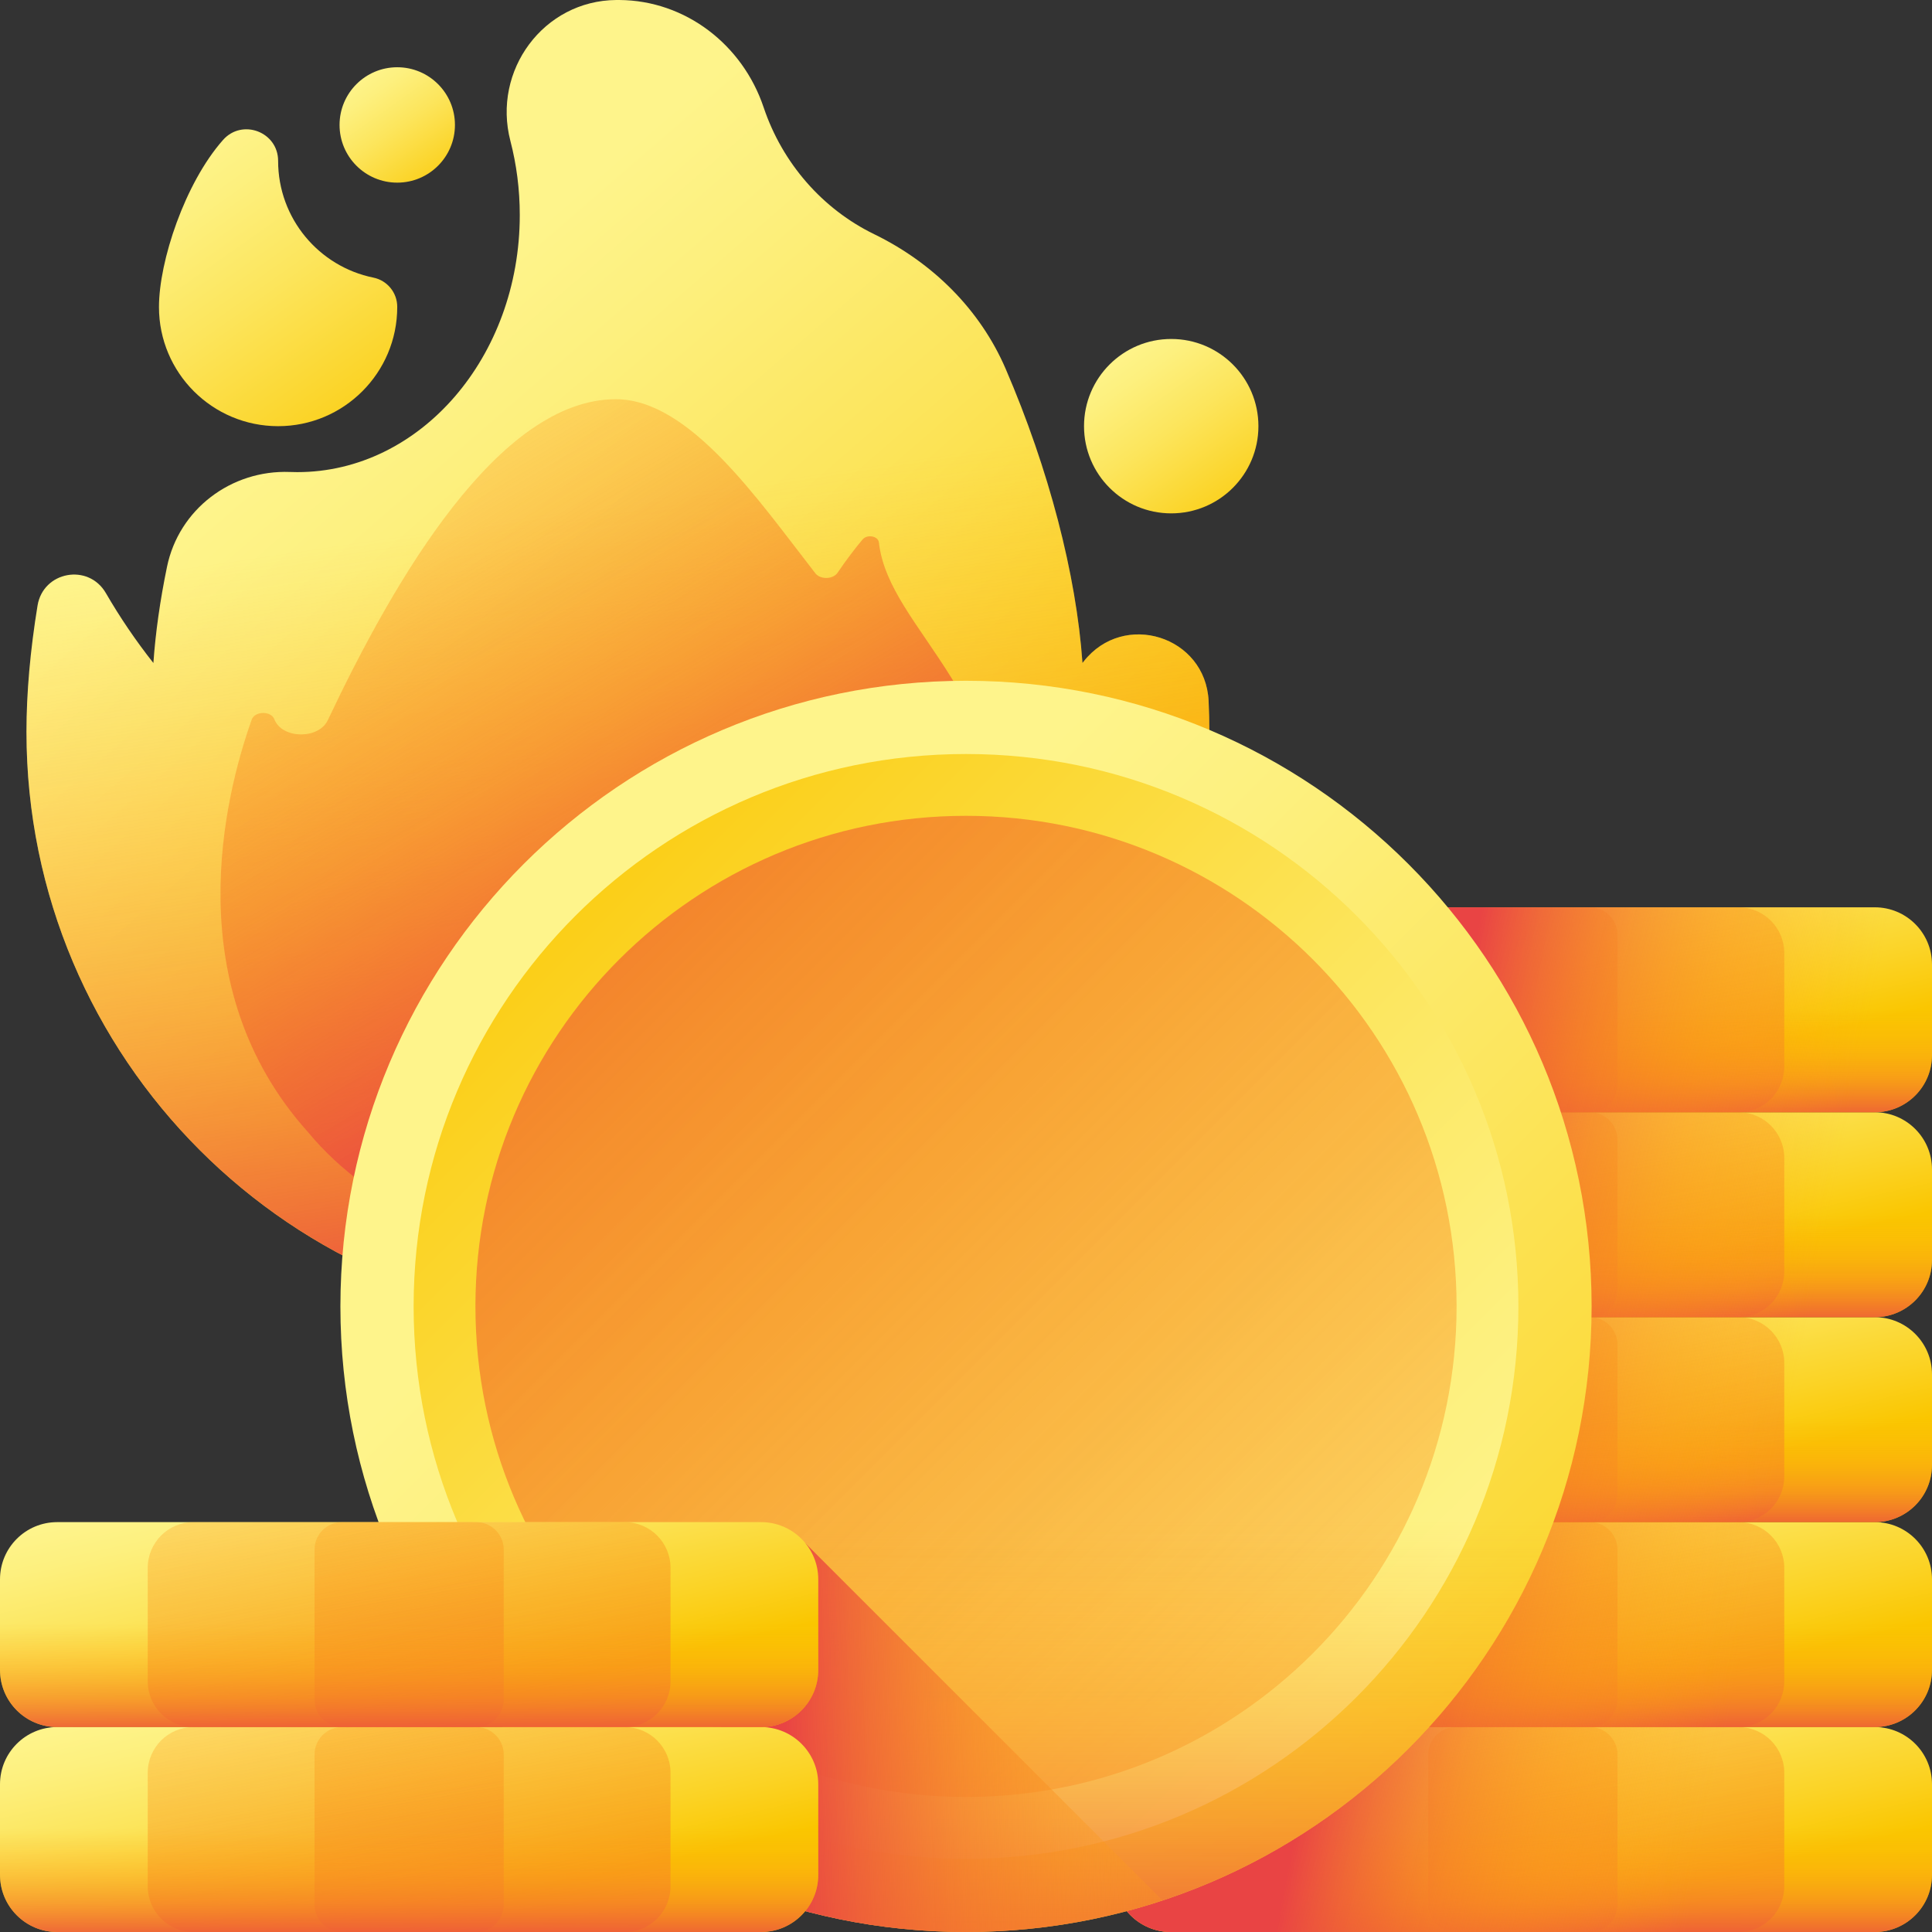 <?xml version="1.0" encoding="UTF-8"?> <svg xmlns="http://www.w3.org/2000/svg" width="146" height="146" viewBox="0 0 146 146" fill="none"><rect x="0" y="0" width="146" height="146" fill="#333333" stroke="none"/> <g clip-path="url(#clip0_1367_2113)"> <path d="M81.89 49.989C81.861 50.026 81.831 50.064 81.802 50.101C81.331 43.394 79.26 35.443 75.997 27.872C74.058 23.373 70.461 19.839 66.056 17.695C62.165 15.801 59.129 12.347 57.708 8.115C56.117 3.375 51.801 0.031 46.801 0C46.766 0 46.73 0 46.695 0H46.575C41.077 0.038 37.185 5.325 38.57 10.65C39.03 12.421 39.279 14.301 39.279 16.248C39.279 26.978 31.752 35.678 22.468 35.678C22.28 35.678 22.093 35.674 21.906 35.667C17.466 35.499 13.517 38.483 12.62 42.835C12.098 45.362 11.753 47.805 11.592 50.105C10.274 48.436 9.073 46.67 8.001 44.82C6.681 42.543 3.259 43.17 2.836 45.768C2.288 49.134 2 52.347 2 55.304C2 79.986 22.011 99.997 46.695 99.997C71.38 99.997 91.39 79.986 91.39 55.304C91.39 54.544 91.371 53.766 91.334 52.973C91.101 48.07 84.919 46.125 81.89 49.989V49.989Z" fill="url(#paint0_linear_1367_2113)"></path> <path d="M81.89 49.989C81.861 50.026 81.831 50.064 81.802 50.101C81.331 43.394 79.26 35.443 75.997 27.872C74.058 23.373 70.461 19.839 66.056 17.695C62.165 15.801 59.129 12.347 57.708 8.115C56.117 3.375 51.801 0.031 46.801 0C46.766 0 46.73 0 46.695 0H46.575C41.077 0.038 37.185 5.325 38.57 10.65C39.03 12.421 39.279 14.301 39.279 16.248C39.279 26.978 31.752 35.678 22.468 35.678C22.28 35.678 22.093 35.674 21.906 35.667C17.466 35.499 13.517 38.483 12.62 42.835C12.098 45.362 11.753 47.805 11.592 50.105C10.274 48.436 9.073 46.67 8.001 44.82C6.681 42.543 3.259 43.17 2.836 45.768C2.288 49.134 2 52.347 2 55.304C2 79.986 22.011 99.997 46.695 99.997C71.38 99.997 91.39 79.986 91.39 55.304C91.39 54.544 91.371 53.766 91.334 52.973C91.101 48.07 84.919 46.125 81.89 49.989V49.989Z" fill="url(#paint1_linear_1367_2113)"></path> <path d="M66.416 40.987C66.361 40.506 65.531 40.356 65.188 40.764C64.663 41.389 64.006 42.231 63.296 43.279C62.949 43.791 61.996 43.813 61.611 43.318C57.285 37.76 52.106 30.169 46.54 30.169C37.672 30.169 29.786 43.823 24.77 54.427C24.09 55.865 21.377 55.857 20.753 54.405C20.744 54.383 20.734 54.36 20.725 54.338C20.458 53.702 19.251 53.733 19.022 54.378C16.949 60.215 13.389 74.562 23.287 85.566C28.14 91.43 36.737 95.332 46.54 95.332C54.352 95.332 61.395 92.852 66.392 88.879C68.649 86.817 76.729 81.026 76.729 68.441C76.729 52.192 67.199 47.795 66.416 40.987V40.987Z" fill="url(#paint2_linear_1367_2113)"></path> <path d="M30.019 23.185C30.018 22.114 29.264 21.192 28.214 20.979C24.107 20.144 21.017 16.512 21.017 12.158C21.017 9.966 18.305 8.937 16.852 10.578C13.976 13.83 12.013 19.733 12.013 23.204C12.013 28.174 16.044 32.206 21.017 32.206C25.987 32.206 30.019 28.174 30.019 23.204L30.019 23.185Z" fill="url(#paint3_linear_1367_2113)"></path> <path d="M88.509 38.795C92.148 38.795 95.098 35.845 95.098 32.206C95.098 28.566 92.148 25.616 88.509 25.616C84.869 25.616 81.919 28.566 81.919 32.206C81.919 35.845 84.869 38.795 88.509 38.795Z" fill="url(#paint4_linear_1367_2113)"></path> <path d="M30.02 13.802C32.428 13.802 34.38 11.85 34.38 9.442C34.38 7.034 32.428 5.082 30.02 5.082C27.612 5.082 25.66 7.034 25.66 9.442C25.66 11.85 27.612 13.802 30.02 13.802Z" fill="url(#paint5_linear_1367_2113)"></path> <path d="M141.68 146H88.486C86.099 146 84.165 144.065 84.165 141.679V134.834C84.165 132.447 86.1 130.513 88.486 130.513H141.679C144.066 130.513 146 132.447 146 134.834V141.679C146 144.065 144.066 146 141.68 146Z" fill="url(#paint6_linear_1367_2113)"></path> <path d="M131.382 146H98.784C96.876 146 95.33 144.454 95.33 142.546V133.967C95.33 132.059 96.876 130.513 98.784 130.513H131.382C133.29 130.513 134.836 132.059 134.836 133.967V142.546C134.836 144.454 133.29 146 131.382 146V146Z" fill="url(#paint7_linear_1367_2113)"></path> <path d="M120.153 146H110.012C108.865 146 107.935 145.07 107.935 143.923V132.591C107.935 131.443 108.865 130.513 110.012 130.513H120.153C121.3 130.513 122.231 131.443 122.231 132.591V143.923C122.231 145.07 121.3 146 120.153 146Z" fill="url(#paint8_linear_1367_2113)"></path> <path d="M141.68 146H88.486C86.099 146 84.165 144.065 84.165 141.679V134.834C84.165 132.447 86.1 130.513 88.486 130.513H141.679C144.066 130.513 146 132.447 146 134.834V141.679C146 144.065 144.066 146 141.68 146Z" fill="url(#paint9_linear_1367_2113)"></path> <path d="M141.68 130.513H88.486C86.099 130.513 84.165 128.578 84.165 126.192V119.347C84.165 116.961 86.1 115.026 88.486 115.026H141.679C144.066 115.026 146 116.961 146 119.347V126.192C146 128.578 144.066 130.513 141.68 130.513Z" fill="url(#paint10_linear_1367_2113)"></path> <path d="M131.382 130.513H98.784C96.876 130.513 95.33 128.967 95.33 127.059V118.48C95.33 116.572 96.876 115.026 98.784 115.026H131.382C133.29 115.026 134.836 116.572 134.836 118.48V127.059C134.836 128.967 133.29 130.513 131.382 130.513Z" fill="url(#paint11_linear_1367_2113)"></path> <path d="M120.153 130.513H110.012C108.865 130.513 107.935 129.583 107.935 128.436V117.104C107.935 115.956 108.865 115.026 110.012 115.026H120.153C121.3 115.026 122.231 115.956 122.231 117.104V128.436C122.231 129.583 121.3 130.513 120.153 130.513Z" fill="url(#paint12_linear_1367_2113)"></path> <path d="M141.68 130.513H88.486C86.099 130.513 84.165 128.578 84.165 126.192V119.347C84.165 116.961 86.1 115.026 88.486 115.026H141.679C144.066 115.026 146 116.961 146 119.347V126.192C146 128.578 144.066 130.513 141.68 130.513Z" fill="url(#paint13_linear_1367_2113)"></path> <path d="M141.68 115.026H88.486C86.099 115.026 84.165 113.092 84.165 110.705V103.86C84.165 101.474 86.1 99.539 88.486 99.539H141.679C144.066 99.539 146 101.474 146 103.86V110.705C146 113.092 144.066 115.026 141.68 115.026Z" fill="url(#paint14_linear_1367_2113)"></path> <path d="M131.382 115.026H98.784C96.876 115.026 95.33 113.48 95.33 111.573V102.993C95.33 101.086 96.876 99.539 98.784 99.539H131.382C133.29 99.539 134.836 101.086 134.836 102.993V111.573C134.836 113.48 133.29 115.026 131.382 115.026V115.026Z" fill="url(#paint15_linear_1367_2113)"></path> <path d="M120.153 115.026H110.012C108.865 115.026 107.935 114.096 107.935 112.949V101.617C107.935 100.469 108.865 99.539 110.012 99.539H120.153C121.3 99.539 122.231 100.469 122.231 101.617V112.949C122.231 114.096 121.3 115.026 120.153 115.026Z" fill="url(#paint16_linear_1367_2113)"></path> <path d="M141.68 115.026H88.486C86.099 115.026 84.165 113.092 84.165 110.705V103.86C84.165 101.474 86.1 99.539 88.486 99.539H141.679C144.066 99.539 146 101.474 146 103.86V110.705C146 113.092 144.066 115.026 141.68 115.026Z" fill="url(#paint17_linear_1367_2113)"></path> <path d="M141.68 99.539H88.486C86.099 99.539 84.165 97.605 84.165 95.218V88.373C84.165 85.987 86.1 84.052 88.486 84.052H141.679C144.066 84.052 146 85.987 146 88.373V95.218C146 97.605 144.066 99.539 141.68 99.539Z" fill="url(#paint18_linear_1367_2113)"></path> <path d="M131.382 99.539H98.784C96.876 99.539 95.33 97.993 95.33 96.085V87.506C95.33 85.598 96.876 84.052 98.784 84.052H131.382C133.29 84.052 134.836 85.598 134.836 87.506V96.085C134.836 97.993 133.29 99.539 131.382 99.539Z" fill="url(#paint19_linear_1367_2113)"></path> <path d="M120.153 99.539H110.012C108.865 99.539 107.935 98.609 107.935 97.462V86.13C107.935 84.982 108.865 84.052 110.012 84.052H120.153C121.3 84.052 122.231 84.982 122.231 86.13V97.462C122.231 98.609 121.3 99.539 120.153 99.539Z" fill="url(#paint20_linear_1367_2113)"></path> <path d="M141.68 99.539H88.486C86.099 99.539 84.165 97.605 84.165 95.218V88.373C84.165 85.987 86.1 84.052 88.486 84.052H141.679C144.066 84.052 146 85.987 146 88.373V95.218C146 97.605 144.066 99.539 141.68 99.539Z" fill="url(#paint21_linear_1367_2113)"></path> <path d="M141.68 84.052H88.486C86.099 84.052 84.165 82.118 84.165 79.731V72.886C84.165 70.5 86.1 68.565 88.486 68.565H141.679C144.066 68.565 146 70.5 146 72.886V79.731C146 82.118 144.066 84.052 141.68 84.052Z" fill="url(#paint22_linear_1367_2113)"></path> <path d="M131.382 84.052H98.784C96.876 84.052 95.33 82.506 95.33 80.599V72.019C95.33 70.112 96.876 68.565 98.784 68.565H131.382C133.29 68.565 134.836 70.112 134.836 72.019V80.599C134.836 82.506 133.29 84.052 131.382 84.052Z" fill="url(#paint23_linear_1367_2113)"></path> <path d="M120.153 84.052H110.012C108.865 84.052 107.935 83.122 107.935 81.975V70.643C107.935 69.495 108.865 68.565 110.012 68.565H120.153C121.3 68.565 122.231 69.495 122.231 70.643V81.975C122.231 83.122 121.3 84.052 120.153 84.052Z" fill="url(#paint24_linear_1367_2113)"></path> <path d="M141.68 84.052H88.486C86.099 84.052 84.165 82.118 84.165 79.731V72.886C84.165 70.5 86.1 68.565 88.486 68.565H141.679C144.066 68.565 146 70.5 146 72.886V79.731C146 82.118 144.066 84.052 141.68 84.052Z" fill="url(#paint25_linear_1367_2113)"></path> <path d="M146 79.731V72.886C146 70.5 144.066 68.565 141.68 68.565H88.486C86.099 68.565 84.165 70.5 84.165 72.886V79.731C84.165 82.118 86.1 84.052 88.486 84.052C86.099 84.052 84.165 85.987 84.165 88.373V95.218C84.165 97.605 86.1 99.539 88.486 99.539C86.099 99.539 84.165 101.474 84.165 103.86V110.705C84.165 113.092 86.1 115.026 88.486 115.026C86.099 115.026 84.165 116.961 84.165 119.347V126.192C84.165 128.578 86.1 130.513 88.486 130.513C86.099 130.513 84.165 132.447 84.165 134.834V141.679C84.165 144.065 86.1 146 88.486 146H141.679C144.066 146 146 144.065 146 141.679V134.834C146 132.447 144.065 130.513 141.679 130.513C144.066 130.513 146 128.578 146 126.192V119.347C146 116.96 144.065 115.026 141.679 115.026C144.066 115.026 146 113.091 146 110.705V103.86C146 101.473 144.065 99.539 141.679 99.539C144.066 99.539 146 97.604 146 95.218V88.373C146 85.987 144.065 84.052 141.679 84.052C144.066 84.052 146 82.118 146 79.731V79.731Z" fill="url(#paint26_linear_1367_2113)"></path> <path d="M73 146C99.111 146 120.277 124.833 120.277 98.723C120.277 72.613 99.111 51.446 73 51.446C46.89 51.446 25.724 72.613 25.724 98.723C25.724 124.833 46.89 146 73 146Z" fill="url(#paint27_linear_1367_2113)"></path> <path d="M73.001 140.467C96.055 140.467 114.744 121.778 114.744 98.723C114.744 75.669 96.055 56.98 73.001 56.98C49.946 56.98 31.257 75.669 31.257 98.723C31.257 121.778 49.946 140.467 73.001 140.467Z" fill="url(#paint28_linear_1367_2113)"></path> <path d="M73 135.796C93.475 135.796 110.073 119.198 110.073 98.723C110.073 78.249 93.475 61.651 73 61.651C52.526 61.651 35.928 78.249 35.928 98.723C35.928 119.198 52.526 135.796 73 135.796Z" fill="url(#paint29_linear_1367_2113)"></path> <path d="M25.724 98.723C25.724 124.833 46.89 146 73 146C99.111 146 120.277 124.833 120.277 98.723C120.277 97.142 120.196 95.58 120.044 94.038H25.957C25.805 95.58 25.724 97.142 25.724 98.723Z" fill="url(#paint30_linear_1367_2113)"></path> <path d="M73 146C78.191 146 83.184 145.161 87.856 143.616L60.883 116.643H54.471V142.229C60.161 144.656 66.423 146 73 146V146Z" fill="url(#paint31_linear_1367_2113)"></path> <path d="M57.515 146H4.321C1.935 146 0 144.065 0 141.679V134.834C0 132.447 1.935 130.513 4.321 130.513H57.514C59.901 130.513 61.835 132.447 61.835 134.834V141.679C61.835 144.065 59.901 146 57.515 146V146Z" fill="url(#paint32_linear_1367_2113)"></path> <path d="M47.217 146H14.619C12.711 146 11.165 144.454 11.165 142.546V133.967C11.165 132.059 12.711 130.513 14.619 130.513H47.217C49.125 130.513 50.671 132.059 50.671 133.967V142.546C50.671 144.454 49.125 146 47.217 146V146Z" fill="url(#paint33_linear_1367_2113)"></path> <path d="M35.988 146H25.847C24.7 146 23.77 145.07 23.77 143.923V132.591C23.77 131.443 24.7 130.513 25.847 130.513H35.988C37.135 130.513 38.066 131.443 38.066 132.591V143.923C38.066 145.07 37.135 146 35.988 146V146Z" fill="url(#paint34_linear_1367_2113)"></path> <path d="M57.515 146H4.321C1.935 146 0 144.065 0 141.679V134.834C0 132.447 1.935 130.513 4.321 130.513H57.514C59.901 130.513 61.835 132.447 61.835 134.834V141.679C61.835 144.065 59.901 146 57.515 146V146Z" fill="url(#paint35_linear_1367_2113)"></path> <path d="M57.515 130.513H4.321C1.935 130.513 0 128.578 0 126.192V119.347C0 116.96 1.935 115.026 4.321 115.026H57.514C59.901 115.026 61.835 116.961 61.835 119.347V126.192C61.835 128.578 59.901 130.513 57.515 130.513V130.513Z" fill="url(#paint36_linear_1367_2113)"></path> <path d="M47.217 130.513H14.619C12.711 130.513 11.165 128.967 11.165 127.06V118.48C11.165 116.572 12.711 115.026 14.619 115.026H47.217C49.125 115.026 50.671 116.572 50.671 118.48V127.06C50.671 128.967 49.125 130.513 47.217 130.513Z" fill="url(#paint37_linear_1367_2113)"></path> <path d="M35.988 130.513H25.847C24.7 130.513 23.77 129.583 23.77 128.436V117.104C23.77 115.956 24.7 115.026 25.847 115.026H35.988C37.135 115.026 38.066 115.956 38.066 117.104V128.436C38.066 129.583 37.135 130.513 35.988 130.513V130.513Z" fill="url(#paint38_linear_1367_2113)"></path> <path d="M57.515 130.513H4.321C1.935 130.513 0 128.578 0 126.192V119.347C0 116.96 1.935 115.026 4.321 115.026H57.514C59.901 115.026 61.835 116.961 61.835 119.347V126.192C61.835 128.578 59.901 130.513 57.515 130.513V130.513Z" fill="url(#paint39_linear_1367_2113)"></path> </g> <defs> <linearGradient id="paint0_linear_1367_2113" x1="23.722" y1="31.6" x2="69.661" y2="84.639" gradientUnits="userSpaceOnUse"> <stop stop-color="#FEF48B"></stop> <stop offset="0.146" stop-color="#FDF07E"></stop> <stop offset="0.416" stop-color="#FCE55C"></stop> <stop offset="0.778" stop-color="#FBD325"></stop> <stop offset="1" stop-color="#FAC600"></stop> </linearGradient> <linearGradient id="paint1_linear_1367_2113" x1="44.085" y1="38.379" x2="52.862" y2="97.311" gradientUnits="userSpaceOnUse"> <stop stop-color="#FEA613" stop-opacity="0"></stop> <stop offset="0.184" stop-color="#FDA215" stop-opacity="0.184"></stop> <stop offset="0.394" stop-color="#FA941C" stop-opacity="0.394"></stop> <stop offset="0.618" stop-color="#F57D28" stop-opacity="0.618"></stop> <stop offset="0.85" stop-color="#EE5D38" stop-opacity="0.85"></stop> <stop offset="1" stop-color="#E94444"></stop> </linearGradient> <linearGradient id="paint2_linear_1367_2113" x1="18.905" y1="19.588" x2="54.014" y2="79.356" gradientUnits="userSpaceOnUse"> <stop stop-color="#FEA613" stop-opacity="0"></stop> <stop offset="0.184" stop-color="#FDA215" stop-opacity="0.184"></stop> <stop offset="0.394" stop-color="#FA941C" stop-opacity="0.394"></stop> <stop offset="0.618" stop-color="#F57D28" stop-opacity="0.618"></stop> <stop offset="0.85" stop-color="#EE5D38" stop-opacity="0.85"></stop> <stop offset="1" stop-color="#E94444"></stop> </linearGradient> <linearGradient id="paint3_linear_1367_2113" x1="12.725" y1="12.529" x2="29.245" y2="35.917" gradientUnits="userSpaceOnUse"> <stop stop-color="#FEF48B"></stop> <stop offset="0.146" stop-color="#FDF07E"></stop> <stop offset="0.416" stop-color="#FCE55C"></stop> <stop offset="0.778" stop-color="#FBD325"></stop> <stop offset="1" stop-color="#FAC600"></stop> </linearGradient> <linearGradient id="paint4_linear_1367_2113" x1="84.455" y1="26.467" x2="94.45" y2="40.617" gradientUnits="userSpaceOnUse"> <stop stop-color="#FEF48B"></stop> <stop offset="0.146" stop-color="#FDF07E"></stop> <stop offset="0.416" stop-color="#FCE55C"></stop> <stop offset="0.778" stop-color="#FBD325"></stop> <stop offset="1" stop-color="#FAC600"></stop> </linearGradient> <linearGradient id="paint5_linear_1367_2113" x1="27.338" y1="5.645" x2="33.952" y2="15.008" gradientUnits="userSpaceOnUse"> <stop stop-color="#FEF48B"></stop> <stop offset="0.146" stop-color="#FDF07E"></stop> <stop offset="0.416" stop-color="#FCE55C"></stop> <stop offset="0.778" stop-color="#FBD325"></stop> <stop offset="1" stop-color="#FAC600"></stop> </linearGradient> <linearGradient id="paint6_linear_1367_2113" x1="112.22" y1="125.469" x2="116.514" y2="144.65" gradientUnits="userSpaceOnUse"> <stop stop-color="#FEF48B"></stop> <stop offset="0.146" stop-color="#FDF07E"></stop> <stop offset="0.416" stop-color="#FCE55C"></stop> <stop offset="0.778" stop-color="#FBD325"></stop> <stop offset="1" stop-color="#FAC600"></stop> </linearGradient> <linearGradient id="paint7_linear_1367_2113" x1="110.373" y1="110.458" x2="120.358" y2="169.393" gradientUnits="userSpaceOnUse"> <stop stop-color="#FEA613" stop-opacity="0"></stop> <stop offset="0.184" stop-color="#FDA215" stop-opacity="0.184"></stop> <stop offset="0.394" stop-color="#FA941C" stop-opacity="0.394"></stop> <stop offset="0.618" stop-color="#F57D28" stop-opacity="0.618"></stop> <stop offset="0.85" stop-color="#EE5D38" stop-opacity="0.85"></stop> <stop offset="1" stop-color="#E94444"></stop> </linearGradient> <linearGradient id="paint8_linear_1367_2113" x1="111.23" y1="115.521" x2="119.397" y2="163.722" gradientUnits="userSpaceOnUse"> <stop stop-color="#FEA613" stop-opacity="0"></stop> <stop offset="0.184" stop-color="#FDA215" stop-opacity="0.184"></stop> <stop offset="0.394" stop-color="#FA941C" stop-opacity="0.394"></stop> <stop offset="0.618" stop-color="#F57D28" stop-opacity="0.618"></stop> <stop offset="0.85" stop-color="#EE5D38" stop-opacity="0.85"></stop> <stop offset="1" stop-color="#E94444"></stop> </linearGradient> <linearGradient id="paint9_linear_1367_2113" x1="115.083" y1="138.2" x2="115.083" y2="147.17" gradientUnits="userSpaceOnUse"> <stop stop-color="#FEA613" stop-opacity="0"></stop> <stop offset="0.184" stop-color="#FDA215" stop-opacity="0.184"></stop> <stop offset="0.394" stop-color="#FA941C" stop-opacity="0.394"></stop> <stop offset="0.618" stop-color="#F57D28" stop-opacity="0.618"></stop> <stop offset="0.85" stop-color="#EE5D38" stop-opacity="0.85"></stop> <stop offset="1" stop-color="#E94444"></stop> </linearGradient> <linearGradient id="paint10_linear_1367_2113" x1="112.22" y1="109.982" x2="116.514" y2="129.162" gradientUnits="userSpaceOnUse"> <stop stop-color="#FEF48B"></stop> <stop offset="0.146" stop-color="#FDF07E"></stop> <stop offset="0.416" stop-color="#FCE55C"></stop> <stop offset="0.778" stop-color="#FBD325"></stop> <stop offset="1" stop-color="#FAC600"></stop> </linearGradient> <linearGradient id="paint11_linear_1367_2113" x1="110.373" y1="94.971" x2="120.358" y2="153.905" gradientUnits="userSpaceOnUse"> <stop stop-color="#FEA613" stop-opacity="0"></stop> <stop offset="0.184" stop-color="#FDA215" stop-opacity="0.184"></stop> <stop offset="0.394" stop-color="#FA941C" stop-opacity="0.394"></stop> <stop offset="0.618" stop-color="#F57D28" stop-opacity="0.618"></stop> <stop offset="0.85" stop-color="#EE5D38" stop-opacity="0.85"></stop> <stop offset="1" stop-color="#E94444"></stop> </linearGradient> <linearGradient id="paint12_linear_1367_2113" x1="111.23" y1="100.034" x2="119.397" y2="148.235" gradientUnits="userSpaceOnUse"> <stop stop-color="#FEA613" stop-opacity="0"></stop> <stop offset="0.184" stop-color="#FDA215" stop-opacity="0.184"></stop> <stop offset="0.394" stop-color="#FA941C" stop-opacity="0.394"></stop> <stop offset="0.618" stop-color="#F57D28" stop-opacity="0.618"></stop> <stop offset="0.85" stop-color="#EE5D38" stop-opacity="0.85"></stop> <stop offset="1" stop-color="#E94444"></stop> </linearGradient> <linearGradient id="paint13_linear_1367_2113" x1="115.083" y1="122.714" x2="115.083" y2="131.683" gradientUnits="userSpaceOnUse"> <stop stop-color="#FEA613" stop-opacity="0"></stop> <stop offset="0.184" stop-color="#FDA215" stop-opacity="0.184"></stop> <stop offset="0.394" stop-color="#FA941C" stop-opacity="0.394"></stop> <stop offset="0.618" stop-color="#F57D28" stop-opacity="0.618"></stop> <stop offset="0.85" stop-color="#EE5D38" stop-opacity="0.85"></stop> <stop offset="1" stop-color="#E94444"></stop> </linearGradient> <linearGradient id="paint14_linear_1367_2113" x1="112.22" y1="94.495" x2="116.514" y2="113.676" gradientUnits="userSpaceOnUse"> <stop stop-color="#FEF48B"></stop> <stop offset="0.146" stop-color="#FDF07E"></stop> <stop offset="0.416" stop-color="#FCE55C"></stop> <stop offset="0.778" stop-color="#FBD325"></stop> <stop offset="1" stop-color="#FAC600"></stop> </linearGradient> <linearGradient id="paint15_linear_1367_2113" x1="110.373" y1="79.484" x2="120.358" y2="138.419" gradientUnits="userSpaceOnUse"> <stop stop-color="#FEA613" stop-opacity="0"></stop> <stop offset="0.184" stop-color="#FDA215" stop-opacity="0.184"></stop> <stop offset="0.394" stop-color="#FA941C" stop-opacity="0.394"></stop> <stop offset="0.618" stop-color="#F57D28" stop-opacity="0.618"></stop> <stop offset="0.85" stop-color="#EE5D38" stop-opacity="0.85"></stop> <stop offset="1" stop-color="#E94444"></stop> </linearGradient> <linearGradient id="paint16_linear_1367_2113" x1="111.23" y1="84.547" x2="119.397" y2="132.748" gradientUnits="userSpaceOnUse"> <stop stop-color="#FEA613" stop-opacity="0"></stop> <stop offset="0.184" stop-color="#FDA215" stop-opacity="0.184"></stop> <stop offset="0.394" stop-color="#FA941C" stop-opacity="0.394"></stop> <stop offset="0.618" stop-color="#F57D28" stop-opacity="0.618"></stop> <stop offset="0.85" stop-color="#EE5D38" stop-opacity="0.85"></stop> <stop offset="1" stop-color="#E94444"></stop> </linearGradient> <linearGradient id="paint17_linear_1367_2113" x1="115.083" y1="107.227" x2="115.083" y2="116.197" gradientUnits="userSpaceOnUse"> <stop stop-color="#FEA613" stop-opacity="0"></stop> <stop offset="0.184" stop-color="#FDA215" stop-opacity="0.184"></stop> <stop offset="0.394" stop-color="#FA941C" stop-opacity="0.394"></stop> <stop offset="0.618" stop-color="#F57D28" stop-opacity="0.618"></stop> <stop offset="0.85" stop-color="#EE5D38" stop-opacity="0.85"></stop> <stop offset="1" stop-color="#E94444"></stop> </linearGradient> <linearGradient id="paint18_linear_1367_2113" x1="112.22" y1="79.008" x2="116.514" y2="98.189" gradientUnits="userSpaceOnUse"> <stop stop-color="#FEF48B"></stop> <stop offset="0.146" stop-color="#FDF07E"></stop> <stop offset="0.416" stop-color="#FCE55C"></stop> <stop offset="0.778" stop-color="#FBD325"></stop> <stop offset="1" stop-color="#FAC600"></stop> </linearGradient> <linearGradient id="paint19_linear_1367_2113" x1="110.373" y1="63.997" x2="120.358" y2="122.932" gradientUnits="userSpaceOnUse"> <stop stop-color="#FEA613" stop-opacity="0"></stop> <stop offset="0.184" stop-color="#FDA215" stop-opacity="0.184"></stop> <stop offset="0.394" stop-color="#FA941C" stop-opacity="0.394"></stop> <stop offset="0.618" stop-color="#F57D28" stop-opacity="0.618"></stop> <stop offset="0.85" stop-color="#EE5D38" stop-opacity="0.85"></stop> <stop offset="1" stop-color="#E94444"></stop> </linearGradient> <linearGradient id="paint20_linear_1367_2113" x1="111.23" y1="69.06" x2="119.397" y2="117.261" gradientUnits="userSpaceOnUse"> <stop stop-color="#FEA613" stop-opacity="0"></stop> <stop offset="0.184" stop-color="#FDA215" stop-opacity="0.184"></stop> <stop offset="0.394" stop-color="#FA941C" stop-opacity="0.394"></stop> <stop offset="0.618" stop-color="#F57D28" stop-opacity="0.618"></stop> <stop offset="0.85" stop-color="#EE5D38" stop-opacity="0.85"></stop> <stop offset="1" stop-color="#E94444"></stop> </linearGradient> <linearGradient id="paint21_linear_1367_2113" x1="115.083" y1="91.74" x2="115.083" y2="100.71" gradientUnits="userSpaceOnUse"> <stop stop-color="#FEA613" stop-opacity="0"></stop> <stop offset="0.184" stop-color="#FDA215" stop-opacity="0.184"></stop> <stop offset="0.394" stop-color="#FA941C" stop-opacity="0.394"></stop> <stop offset="0.618" stop-color="#F57D28" stop-opacity="0.618"></stop> <stop offset="0.85" stop-color="#EE5D38" stop-opacity="0.85"></stop> <stop offset="1" stop-color="#E94444"></stop> </linearGradient> <linearGradient id="paint22_linear_1367_2113" x1="112.22" y1="63.521" x2="116.514" y2="82.702" gradientUnits="userSpaceOnUse"> <stop stop-color="#FEF48B"></stop> <stop offset="0.146" stop-color="#FDF07E"></stop> <stop offset="0.416" stop-color="#FCE55C"></stop> <stop offset="0.778" stop-color="#FBD325"></stop> <stop offset="1" stop-color="#FAC600"></stop> </linearGradient> <linearGradient id="paint23_linear_1367_2113" x1="110.373" y1="48.51" x2="120.358" y2="107.445" gradientUnits="userSpaceOnUse"> <stop stop-color="#FEA613" stop-opacity="0"></stop> <stop offset="0.184" stop-color="#FDA215" stop-opacity="0.184"></stop> <stop offset="0.394" stop-color="#FA941C" stop-opacity="0.394"></stop> <stop offset="0.618" stop-color="#F57D28" stop-opacity="0.618"></stop> <stop offset="0.85" stop-color="#EE5D38" stop-opacity="0.85"></stop> <stop offset="1" stop-color="#E94444"></stop> </linearGradient> <linearGradient id="paint24_linear_1367_2113" x1="111.23" y1="53.573" x2="119.397" y2="101.774" gradientUnits="userSpaceOnUse"> <stop stop-color="#FEA613" stop-opacity="0"></stop> <stop offset="0.184" stop-color="#FDA215" stop-opacity="0.184"></stop> <stop offset="0.394" stop-color="#FA941C" stop-opacity="0.394"></stop> <stop offset="0.618" stop-color="#F57D28" stop-opacity="0.618"></stop> <stop offset="0.85" stop-color="#EE5D38" stop-opacity="0.85"></stop> <stop offset="1" stop-color="#E94444"></stop> </linearGradient> <linearGradient id="paint25_linear_1367_2113" x1="115.083" y1="76.253" x2="115.083" y2="85.223" gradientUnits="userSpaceOnUse"> <stop stop-color="#FEA613" stop-opacity="0"></stop> <stop offset="0.184" stop-color="#FDA215" stop-opacity="0.184"></stop> <stop offset="0.394" stop-color="#FA941C" stop-opacity="0.394"></stop> <stop offset="0.618" stop-color="#F57D28" stop-opacity="0.618"></stop> <stop offset="0.85" stop-color="#EE5D38" stop-opacity="0.85"></stop> <stop offset="1" stop-color="#E94444"></stop> </linearGradient> <linearGradient id="paint26_linear_1367_2113" x1="134.382" y1="111.18" x2="104.61" y2="105.168" gradientUnits="userSpaceOnUse"> <stop stop-color="#FEA613" stop-opacity="0"></stop> <stop offset="0.184" stop-color="#FDA215" stop-opacity="0.184"></stop> <stop offset="0.394" stop-color="#FA941C" stop-opacity="0.394"></stop> <stop offset="0.618" stop-color="#F57D28" stop-opacity="0.618"></stop> <stop offset="0.85" stop-color="#EE5D38" stop-opacity="0.85"></stop> <stop offset="1" stop-color="#E94444"></stop> </linearGradient> <linearGradient id="paint27_linear_1367_2113" x1="54.767" y1="80.49" x2="128.683" y2="154.406" gradientUnits="userSpaceOnUse"> <stop stop-color="#FEF48B"></stop> <stop offset="0.146" stop-color="#FDF07E"></stop> <stop offset="0.416" stop-color="#FCE55C"></stop> <stop offset="0.778" stop-color="#FBD325"></stop> <stop offset="1" stop-color="#FAC600"></stop> </linearGradient> <linearGradient id="paint28_linear_1367_2113" x1="104.149" y1="129.872" x2="33.238" y2="58.961" gradientUnits="userSpaceOnUse"> <stop stop-color="#FEF48B"></stop> <stop offset="0.146" stop-color="#FDF07E"></stop> <stop offset="0.416" stop-color="#FCE55C"></stop> <stop offset="0.778" stop-color="#FBD325"></stop> <stop offset="1" stop-color="#FAC600"></stop> </linearGradient> <linearGradient id="paint29_linear_1367_2113" x1="154.931" y1="180.654" x2="9.735" y2="35.458" gradientUnits="userSpaceOnUse"> <stop stop-color="#FEA613" stop-opacity="0"></stop> <stop offset="0.184" stop-color="#FDA215" stop-opacity="0.184"></stop> <stop offset="0.394" stop-color="#FA941C" stop-opacity="0.394"></stop> <stop offset="0.618" stop-color="#F57D28" stop-opacity="0.618"></stop> <stop offset="0.85" stop-color="#EE5D38" stop-opacity="0.85"></stop> <stop offset="1" stop-color="#E94444"></stop> </linearGradient> <linearGradient id="paint30_linear_1367_2113" x1="73" y1="114.991" x2="73" y2="151.41" gradientUnits="userSpaceOnUse"> <stop stop-color="#FEA613" stop-opacity="0"></stop> <stop offset="0.184" stop-color="#FDA215" stop-opacity="0.184"></stop> <stop offset="0.394" stop-color="#FA941C" stop-opacity="0.394"></stop> <stop offset="0.618" stop-color="#F57D28" stop-opacity="0.618"></stop> <stop offset="0.85" stop-color="#EE5D38" stop-opacity="0.85"></stop> <stop offset="1" stop-color="#E94444"></stop> </linearGradient> <linearGradient id="paint31_linear_1367_2113" x1="94.65" y1="130.169" x2="59.343" y2="131.504" gradientUnits="userSpaceOnUse"> <stop stop-color="#FEA613" stop-opacity="0"></stop> <stop offset="0.184" stop-color="#FDA215" stop-opacity="0.184"></stop> <stop offset="0.394" stop-color="#FA941C" stop-opacity="0.394"></stop> <stop offset="0.618" stop-color="#F57D28" stop-opacity="0.618"></stop> <stop offset="0.85" stop-color="#EE5D38" stop-opacity="0.85"></stop> <stop offset="1" stop-color="#E94444"></stop> </linearGradient> <linearGradient id="paint32_linear_1367_2113" x1="28.055" y1="125.469" x2="32.349" y2="144.65" gradientUnits="userSpaceOnUse"> <stop stop-color="#FEF48B"></stop> <stop offset="0.146" stop-color="#FDF07E"></stop> <stop offset="0.416" stop-color="#FCE55C"></stop> <stop offset="0.778" stop-color="#FBD325"></stop> <stop offset="1" stop-color="#FAC600"></stop> </linearGradient> <linearGradient id="paint33_linear_1367_2113" x1="26.208" y1="110.458" x2="36.193" y2="169.393" gradientUnits="userSpaceOnUse"> <stop stop-color="#FEA613" stop-opacity="0"></stop> <stop offset="0.184" stop-color="#FDA215" stop-opacity="0.184"></stop> <stop offset="0.394" stop-color="#FA941C" stop-opacity="0.394"></stop> <stop offset="0.618" stop-color="#F57D28" stop-opacity="0.618"></stop> <stop offset="0.85" stop-color="#EE5D38" stop-opacity="0.85"></stop> <stop offset="1" stop-color="#E94444"></stop> </linearGradient> <linearGradient id="paint34_linear_1367_2113" x1="27.065" y1="115.521" x2="35.232" y2="163.722" gradientUnits="userSpaceOnUse"> <stop stop-color="#FEA613" stop-opacity="0"></stop> <stop offset="0.184" stop-color="#FDA215" stop-opacity="0.184"></stop> <stop offset="0.394" stop-color="#FA941C" stop-opacity="0.394"></stop> <stop offset="0.618" stop-color="#F57D28" stop-opacity="0.618"></stop> <stop offset="0.85" stop-color="#EE5D38" stop-opacity="0.85"></stop> <stop offset="1" stop-color="#E94444"></stop> </linearGradient> <linearGradient id="paint35_linear_1367_2113" x1="30.918" y1="138.2" x2="30.918" y2="147.17" gradientUnits="userSpaceOnUse"> <stop stop-color="#FEA613" stop-opacity="0"></stop> <stop offset="0.184" stop-color="#FDA215" stop-opacity="0.184"></stop> <stop offset="0.394" stop-color="#FA941C" stop-opacity="0.394"></stop> <stop offset="0.618" stop-color="#F57D28" stop-opacity="0.618"></stop> <stop offset="0.85" stop-color="#EE5D38" stop-opacity="0.85"></stop> <stop offset="1" stop-color="#E94444"></stop> </linearGradient> <linearGradient id="paint36_linear_1367_2113" x1="28.055" y1="109.982" x2="32.349" y2="129.162" gradientUnits="userSpaceOnUse"> <stop stop-color="#FEF48B"></stop> <stop offset="0.146" stop-color="#FDF07E"></stop> <stop offset="0.416" stop-color="#FCE55C"></stop> <stop offset="0.778" stop-color="#FBD325"></stop> <stop offset="1" stop-color="#FAC600"></stop> </linearGradient> <linearGradient id="paint37_linear_1367_2113" x1="26.208" y1="94.971" x2="36.194" y2="153.905" gradientUnits="userSpaceOnUse"> <stop stop-color="#FEA613" stop-opacity="0"></stop> <stop offset="0.184" stop-color="#FDA215" stop-opacity="0.184"></stop> <stop offset="0.394" stop-color="#FA941C" stop-opacity="0.394"></stop> <stop offset="0.618" stop-color="#F57D28" stop-opacity="0.618"></stop> <stop offset="0.85" stop-color="#EE5D38" stop-opacity="0.85"></stop> <stop offset="1" stop-color="#E94444"></stop> </linearGradient> <linearGradient id="paint38_linear_1367_2113" x1="27.065" y1="100.034" x2="35.232" y2="148.235" gradientUnits="userSpaceOnUse"> <stop stop-color="#FEA613" stop-opacity="0"></stop> <stop offset="0.184" stop-color="#FDA215" stop-opacity="0.184"></stop> <stop offset="0.394" stop-color="#FA941C" stop-opacity="0.394"></stop> <stop offset="0.618" stop-color="#F57D28" stop-opacity="0.618"></stop> <stop offset="0.85" stop-color="#EE5D38" stop-opacity="0.85"></stop> <stop offset="1" stop-color="#E94444"></stop> </linearGradient> <linearGradient id="paint39_linear_1367_2113" x1="30.918" y1="122.714" x2="30.918" y2="131.683" gradientUnits="userSpaceOnUse"> <stop stop-color="#FEA613" stop-opacity="0"></stop> <stop offset="0.184" stop-color="#FDA215" stop-opacity="0.184"></stop> <stop offset="0.394" stop-color="#FA941C" stop-opacity="0.394"></stop> <stop offset="0.618" stop-color="#F57D28" stop-opacity="0.618"></stop> <stop offset="0.85" stop-color="#EE5D38" stop-opacity="0.85"></stop> <stop offset="1" stop-color="#E94444"></stop> </linearGradient> <clipPath id="clip0_1367_2113"> <rect width="146" height="146" fill="white"></rect> </clipPath> </defs> </svg> 